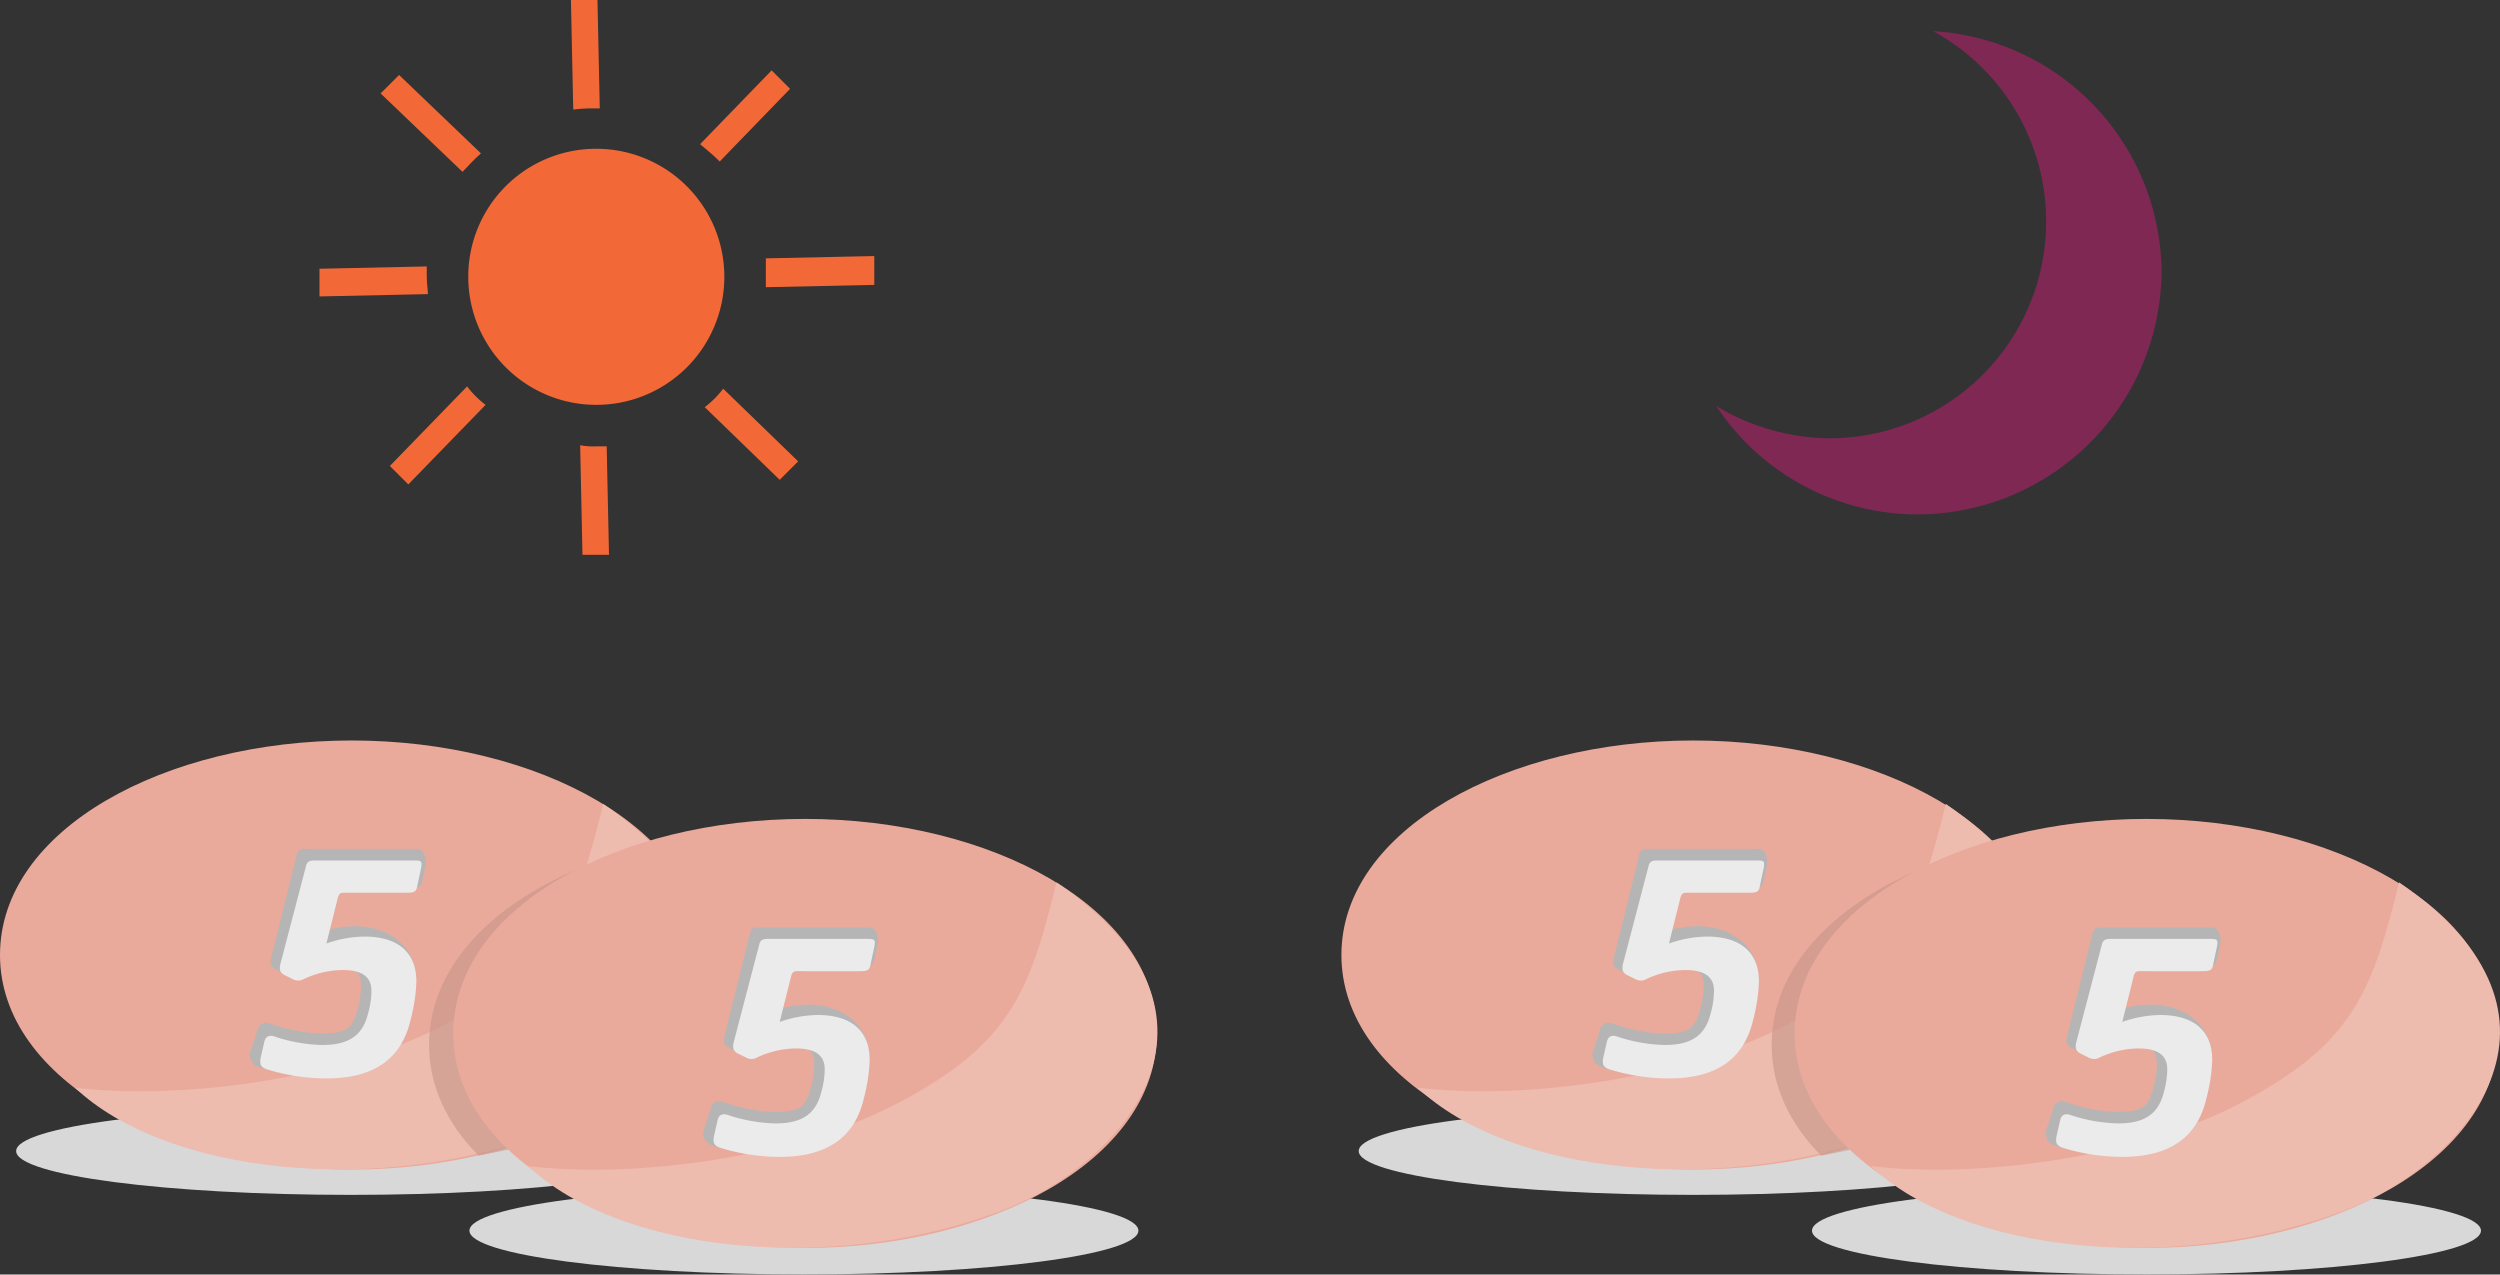 <svg id="Group_2805" data-name="Group 2805" xmlns="http://www.w3.org/2000/svg" xmlns:xlink="http://www.w3.org/1999/xlink" width="319.611" height="162.939" viewBox="0 0 319.611 162.939">
  <rect x="0" y="0" width="319.611" height="162.939" fill="#333333" stroke="none"/>
  <defs>
    <clipPath id="clip-path">
      <rect id="Rectangle_704" data-name="Rectangle 704" width="319.611" height="162.939" fill="none"/>
    </clipPath>
    <clipPath id="clip-path-3">
      <rect id="Rectangle_701" data-name="Rectangle 701" width="89.653" height="41.583" fill="none"/>
    </clipPath>
  </defs>
  <g id="Group_2804" data-name="Group 2804" clip-path="url(#clip-path)">
    <g id="Group_2803" data-name="Group 2803">
      <g id="Group_2802" data-name="Group 2802" clip-path="url(#clip-path)">
        <path id="Path_2785" data-name="Path 2785" d="M56.968,12.9A16.368,16.368,0,1,1,40.6,29.268,16.331,16.331,0,0,1,56.968,12.9" transform="translate(19.267 6.122)" fill="#f26937" fill-rule="evenodd"/>
        <path id="Path_2786" data-name="Path 2786" d="M45.829,16.527,35.359,6.5,33,8.859,43.469,18.886c.737-.737,1.475-1.622,2.359-2.359" transform="translate(15.661 3.085)" fill="#f26937"/>
        <path id="Path_2787" data-name="Path 2787" d="M52.744,13.861h.442L52.891,0H49.5l.295,14.008a19.762,19.762,0,0,1,2.949-.147" transform="translate(23.491)" fill="#f26937"/>
        <path id="Path_2788" data-name="Path 2788" d="M63.207,17.749,72.2,8.459,69.842,6.1,60.7,15.537c.885.737,1.769,1.475,2.507,2.212" transform="translate(28.806 2.895)" fill="#f26937"/>
        <path id="Path_2789" data-name="Path 2789" d="M66.4,24.854v1.327l13.861-.295V22.2L66.4,22.495Z" transform="translate(31.511 10.535)" fill="#f26937"/>
        <path id="Path_2790" data-name="Path 2790" d="M61.1,36.059l9.585,9.29,2.359-2.359L63.459,33.7A11.915,11.915,0,0,1,61.1,36.059" transform="translate(28.996 15.993)" fill="#f26937"/>
        <path id="Path_2791" data-name="Path 2791" d="M52.364,38.747A9.068,9.068,0,0,1,50.3,38.6l.295,14.008h3.391l-.295-13.861Z" transform="translate(23.87 18.318)" fill="#f26937"/>
        <path id="Path_2792" data-name="Path 2792" d="M43.68,33.5,33.8,43.674l2.359,2.359,9.88-10.174A11.916,11.916,0,0,1,43.68,33.5" transform="translate(16.04 15.898)" fill="#f26937"/>
        <path id="Path_2793" data-name="Path 2793" d="M41.413,24.427V23.1L27.7,23.395v3.539l13.861-.295c0-.59-.147-1.327-.147-2.212" transform="translate(13.145 10.962)" fill="#f26937"/>
        <path id="Path_2794" data-name="Path 2794" d="M174.6,64.484a30.887,30.887,0,0,1-25.8-13.861,28.447,28.447,0,0,0,14.451,4.129A27.716,27.716,0,0,0,176.522,2.7a31.028,31.028,0,0,1,29.2,30.966A31.251,31.251,0,0,1,174.6,64.484" transform="translate(70.615 1.281)" fill="#7f2854" fill-rule="evenodd"/>
        <path id="Path_2795" data-name="Path 2795" d="M44.162,96c23.617,0,42.762,2.508,42.762,5.6s-19.146,5.6-42.762,5.6S1.4,104.7,1.4,101.6,20.546,96,44.162,96" transform="translate(0.664 45.558)" fill="#d8d8d8" fill-rule="evenodd"/>
        <path id="Path_2796" data-name="Path 2796" d="M44.974,64.2c23.74,0,44.974,11.354,44.974,27.427,0,16.22-21.381,27.427-44.974,27.427S0,107.7,0,91.627,21.086,64.2,44.974,64.2" transform="translate(0 30.467)" fill="#eaaa9b" fill-rule="evenodd"/>
        <path id="Path_2797" data-name="Path 2797" d="M54.423,97.569C68.137,90.2,70.643,83.561,74.035,69.7c25.215,17.252,8.258,36.127-6.783,41.878-21.824,8.405-49.1,5.456-60.752-5.6,13.566,1.622,34.357-1.032,47.923-8.4" transform="translate(3.085 33.077)" fill="#eebbaf" fill-rule="evenodd"/>
        <path id="Path_2798" data-name="Path 2798" d="M32.489,78.614c-.442,0-.59.147-.737.59l-1.475,5.161a15.094,15.094,0,0,1,4.866-.885c3.981,0,7.668,2.359,7.668,6.488a21.7,21.7,0,0,1-.737,4.866c-1.18,5.161-5.751,7.815-11.649,7.815a26.177,26.177,0,0,1-7.668-1.18,1.621,1.621,0,0,1-1.032-1.917L22.61,96.9a1.133,1.133,0,0,1,1.475-1.032,22.121,22.121,0,0,0,6.193,1.327c3.244,0,4.424-.147,5.161-3.1a11.014,11.014,0,0,0,.442-2.949c0-1.769-.885-2.654-3.244-2.654a11.908,11.908,0,0,0-5.014,1.18,1.4,1.4,0,0,1-1.327,0l-1.475-.737c-.442-.295-.59-.59-.442-1.327l3.244-13.124c.147-.737.442-.885,1.18-.885H42.959c1.032,0,1.327,1.18,1.18,2.064L43.7,77.729c-.147.885-.737.885-1.917.885Z" transform="translate(10.273 34.928)" fill="#b5b5b5"/>
        <path id="Path_2799" data-name="Path 2799" d="M33.233,78.729c-.442,0-.59.147-.737.59l-1.475,5.9a15.094,15.094,0,0,1,4.866-.885c3.981,0,6.636,1.769,6.636,5.751a21.7,21.7,0,0,1-.737,4.866c-1.18,5.161-4.866,7.52-10.764,7.52a26.178,26.178,0,0,1-7.668-1.18c-.737-.295-.885-.59-.737-1.475l.442-1.917c.147-.885.737-1.032,1.475-.737a20.676,20.676,0,0,0,5.9,1.032c3.244,0,5.161-1.032,5.9-3.981a11.014,11.014,0,0,0,.442-2.949c0-1.769-1.18-2.654-3.686-2.654a11.908,11.908,0,0,0-5.014,1.18,1.4,1.4,0,0,1-1.327,0l-1.18-.59c-.442-.295-.59-.59-.442-1.327l3.244-12.386c.147-.737.442-.885,1.18-.885H42.228c1.032,0,1.032.147.885,1.032L42.671,77.7c-.147.885-.295,1.032-1.475,1.032Z" transform="translate(10.709 35.402)" fill="#ebebeb"/>
        <path id="Path_2800" data-name="Path 2800" d="M83.462,102.9c23.617,0,42.762,2.508,42.762,5.6s-19.146,5.6-42.762,5.6S40.7,111.6,40.7,108.5s19.146-5.6,42.762-5.6" transform="translate(19.315 48.832)" fill="#d8d8d8" fill-rule="evenodd"/>
        <g id="Group_2798" data-name="Group 2798" transform="translate(54.854 106.168)" opacity="0.6" style="isolation: isolate">
          <g id="Group_2797" data-name="Group 2797">
            <g id="Group_2796" data-name="Group 2796" clip-path="url(#clip-path-3)">
              <path id="Path_2801" data-name="Path 2801" d="M43.541,113.583C39.559,109.6,37.2,104.735,37.2,99.427,37.2,83.207,58.434,72,82.174,72s44.679,8.11,44.679,24.33Z" transform="translate(-37.2 -72)" fill="#c79487" fill-rule="evenodd"/>
            </g>
          </g>
        </g>
        <path id="Path_2802" data-name="Path 2802" d="M84.274,71c23.74,0,44.974,11.354,44.974,27.427,0,16.22-21.381,27.427-44.974,27.427S39.3,114.5,39.3,98.427,60.386,71,84.274,71" transform="translate(18.65 33.694)" fill="#eaaa9b" fill-rule="evenodd"/>
        <path id="Path_2803" data-name="Path 2803" d="M93.723,104.369C107.437,97,109.943,90.361,113.335,76.5c25.215,17.252,8.258,36.127-6.783,41.878-21.824,8.4-49.1,5.456-60.752-5.6,13.566,1.622,34.357-1.032,47.923-8.405" transform="translate(21.735 36.304)" fill="#eebbaf" fill-rule="evenodd"/>
        <path id="Path_2804" data-name="Path 2804" d="M71.789,85.414c-.442,0-.59.147-.737.59l-1.475,5.161a15.094,15.094,0,0,1,4.866-.885c3.981,0,7.668,2.359,7.668,6.488a21.7,21.7,0,0,1-.737,4.866c-1.18,5.161-5.751,7.815-11.649,7.815a26.177,26.177,0,0,1-7.668-1.18,1.621,1.621,0,0,1-1.032-1.917l.885-2.654a1.133,1.133,0,0,1,1.475-1.032,22.121,22.121,0,0,0,6.193,1.327c3.244,0,4.424-.147,5.161-3.1a11.014,11.014,0,0,0,.442-2.949c0-1.769-.885-2.654-3.244-2.654a11.908,11.908,0,0,0-5.014,1.18,1.4,1.4,0,0,1-1.327,0l-1.475-.737c-.442-.295-.59-.59-.442-1.327l3.244-13.124c.147-.737.442-.885,1.18-.885H82.111c1.032,0,1.327,1.18,1.18,2.064l-.442,2.064c-.147.885-.737.885-1.917.885Z" transform="translate(28.923 38.155)" fill="#b5b5b5"/>
        <path id="Path_2805" data-name="Path 2805" d="M72.533,85.529c-.442,0-.59.147-.737.59l-1.475,5.9a15.094,15.094,0,0,1,4.866-.885c3.981,0,6.636,1.769,6.636,5.751a21.7,21.7,0,0,1-.737,4.866c-1.18,5.161-4.866,7.52-10.764,7.52a26.177,26.177,0,0,1-7.668-1.18c-.737-.295-.885-.59-.737-1.475l.442-1.917c.147-.885.737-1.032,1.475-.737a20.676,20.676,0,0,0,5.9,1.032c3.244,0,5.161-1.032,5.9-3.981a11.014,11.014,0,0,0,.442-2.949c0-1.769-1.18-2.654-3.686-2.654a11.908,11.908,0,0,0-5.014,1.18,1.4,1.4,0,0,1-1.327,0L64.866,96c-.442-.295-.59-.59-.442-1.327l3.244-12.386c.147-.737.442-.885,1.18-.885H81.528c1.032,0,1.032.147.885,1.032L81.971,84.5c-.147.885-.295,1.032-1.475,1.032Z" transform="translate(29.359 38.629)" fill="#ebebeb"/>
        <path id="Path_2806" data-name="Path 2806" d="M160.562,96c23.617,0,42.762,2.508,42.762,5.6s-19.146,5.6-42.762,5.6S117.8,104.7,117.8,101.6,136.946,96,160.562,96" transform="translate(55.903 45.558)" fill="#d8d8d8" fill-rule="evenodd"/>
        <path id="Path_2807" data-name="Path 2807" d="M161.274,64.2c23.74,0,44.974,11.354,44.974,27.427,0,16.22-21.381,27.427-44.974,27.427S116.3,107.7,116.3,91.627,137.534,64.2,161.274,64.2" transform="translate(55.192 30.467)" fill="#eaaa9b" fill-rule="evenodd"/>
        <path id="Path_2808" data-name="Path 2808" d="M170.823,97.569c13.713-7.373,16.22-14.008,19.612-27.869,25.215,17.252,8.258,36.127-6.783,41.878-21.971,8.405-49.1,5.456-60.752-5.6,13.419,1.622,34.21-1.032,47.923-8.4" transform="translate(58.324 33.077)" fill="#eebbaf" fill-rule="evenodd"/>
        <path id="Path_2809" data-name="Path 2809" d="M148.889,78.614c-.442,0-.59.147-.737.59l-1.475,5.161a15.094,15.094,0,0,1,4.866-.885c3.981,0,7.668,2.359,7.668,6.488a21.7,21.7,0,0,1-.737,4.866c-1.18,5.161-5.751,7.815-11.649,7.815a26.177,26.177,0,0,1-7.668-1.18,1.621,1.621,0,0,1-1.032-1.917l.885-2.654a1.133,1.133,0,0,1,1.475-1.032,22.122,22.122,0,0,0,6.193,1.327c3.244,0,4.424-.147,5.161-3.1a11.014,11.014,0,0,0,.442-2.949c0-1.769-.885-2.654-3.244-2.654a11.907,11.907,0,0,0-5.013,1.18,1.4,1.4,0,0,1-1.327,0l-1.475-.737c-.442-.295-.59-.59-.442-1.327l3.244-13.124c.147-.737.442-.885,1.18-.885h14.008c1.032,0,1.327,1.18,1.18,2.064l-.442,2.064c-.147.885-.737.885-1.917.885Z" transform="translate(65.512 34.928)" fill="#b5b5b5"/>
        <path id="Path_2810" data-name="Path 2810" d="M149.633,78.729c-.442,0-.59.147-.737.59l-1.475,5.9a15.094,15.094,0,0,1,4.866-.885c3.981,0,6.636,1.769,6.636,5.751a21.7,21.7,0,0,1-.737,4.866c-1.18,5.161-4.866,7.52-10.764,7.52a26.178,26.178,0,0,1-7.668-1.18c-.737-.295-.885-.59-.737-1.475l.442-1.917c.147-.885.737-1.032,1.475-.737a20.676,20.676,0,0,0,5.9,1.032c3.244,0,5.161-1.032,5.9-3.981a11.014,11.014,0,0,0,.442-2.949c0-1.769-1.18-2.654-3.686-2.654a11.908,11.908,0,0,0-5.014,1.18,1.4,1.4,0,0,1-1.327,0l-1.18-.59c-.442-.295-.59-.59-.442-1.327l3.244-12.386c.147-.737.442-.885,1.18-.885h12.681c1.032,0,1.032.147.885,1.032l-.442,2.064c-.147.885-.295,1.032-1.475,1.032Z" transform="translate(65.948 35.402)" fill="#ebebeb"/>
        <path id="Path_2811" data-name="Path 2811" d="M199.862,102.9c23.617,0,42.762,2.508,42.762,5.6s-19.146,5.6-42.762,5.6S157.1,111.6,157.1,108.5s19.146-5.6,42.762-5.6" transform="translate(74.554 48.832)" fill="#d8d8d8" fill-rule="evenodd"/>
        <g id="Group_2801" data-name="Group 2801" transform="translate(226.493 106.168)" opacity="0.6" style="isolation: isolate">
          <g id="Group_2800" data-name="Group 2800">
            <g id="Group_2799" data-name="Group 2799" clip-path="url(#clip-path-3)">
              <path id="Path_2812" data-name="Path 2812" d="M159.941,113.583c-3.981-3.981-6.341-8.847-6.341-14.156C153.6,83.207,174.834,72,198.574,72s44.679,8.11,44.679,24.33Z" transform="translate(-153.6 -72)" fill="#c79487" fill-rule="evenodd"/>
            </g>
          </g>
        </g>
        <path id="Path_2813" data-name="Path 2813" d="M200.574,71c23.74,0,44.974,11.354,44.974,27.427,0,16.22-21.381,27.427-44.974,27.427S155.6,114.5,155.6,98.427,176.834,71,200.574,71" transform="translate(73.842 33.694)" fill="#eaaa9b" fill-rule="evenodd"/>
        <path id="Path_2814" data-name="Path 2814" d="M210.123,104.369C223.837,97,226.343,90.361,229.735,76.5c25.215,17.252,8.258,36.127-6.783,41.878-21.971,8.4-49.1,5.456-60.752-5.6,13.566,1.622,34.357-1.032,47.923-8.405" transform="translate(76.974 36.304)" fill="#eebbaf" fill-rule="evenodd"/>
        <path id="Path_2815" data-name="Path 2815" d="M188.189,85.414c-.442,0-.59.147-.737.59l-1.475,5.161a15.094,15.094,0,0,1,4.866-.885c3.981,0,7.668,2.359,7.668,6.488a21.7,21.7,0,0,1-.737,4.866c-1.18,5.161-5.751,7.815-11.649,7.815a26.177,26.177,0,0,1-7.668-1.18,1.621,1.621,0,0,1-1.032-1.917l.885-2.654a1.133,1.133,0,0,1,1.475-1.032,22.121,22.121,0,0,0,6.193,1.327c3.244,0,4.424-.147,5.161-3.1a11.015,11.015,0,0,0,.442-2.949c0-1.769-.885-2.654-3.244-2.654a11.908,11.908,0,0,0-5.014,1.18,1.4,1.4,0,0,1-1.327,0l-1.475-.737c-.442-.295-.59-.59-.442-1.327l3.244-13.124c.147-.737.442-.885,1.18-.885h14.008c1.032,0,1.327,1.18,1.18,2.064l-.442,2.064c-.147.885-.737.885-1.917.885Z" transform="translate(84.162 38.155)" fill="#b5b5b5"/>
        <path id="Path_2816" data-name="Path 2816" d="M188.933,85.529c-.442,0-.59.147-.737.59l-1.475,5.9a15.094,15.094,0,0,1,4.866-.885c3.981,0,6.636,1.769,6.636,5.751a21.7,21.7,0,0,1-.737,4.866c-1.18,5.161-4.866,7.52-10.764,7.52a26.177,26.177,0,0,1-7.668-1.18c-.737-.295-.885-.59-.737-1.475l.442-1.917c.147-.885.737-1.032,1.475-.737a20.676,20.676,0,0,0,5.9,1.032c3.244,0,5.161-1.032,5.9-3.981a11.013,11.013,0,0,0,.442-2.949c0-1.769-1.18-2.654-3.686-2.654a11.908,11.908,0,0,0-5.013,1.18,1.4,1.4,0,0,1-1.327,0l-1.18-.59c-.442-.295-.59-.59-.442-1.327l3.244-12.386c.147-.737.442-.885,1.18-.885h12.681c1.032,0,1.032.147.885,1.032l-.442,2.064c-.147.885-.295,1.032-1.475,1.032Z" transform="translate(84.598 38.629)" fill="#ebebeb"/>
      </g>
    </g>
  </g>
</svg>
